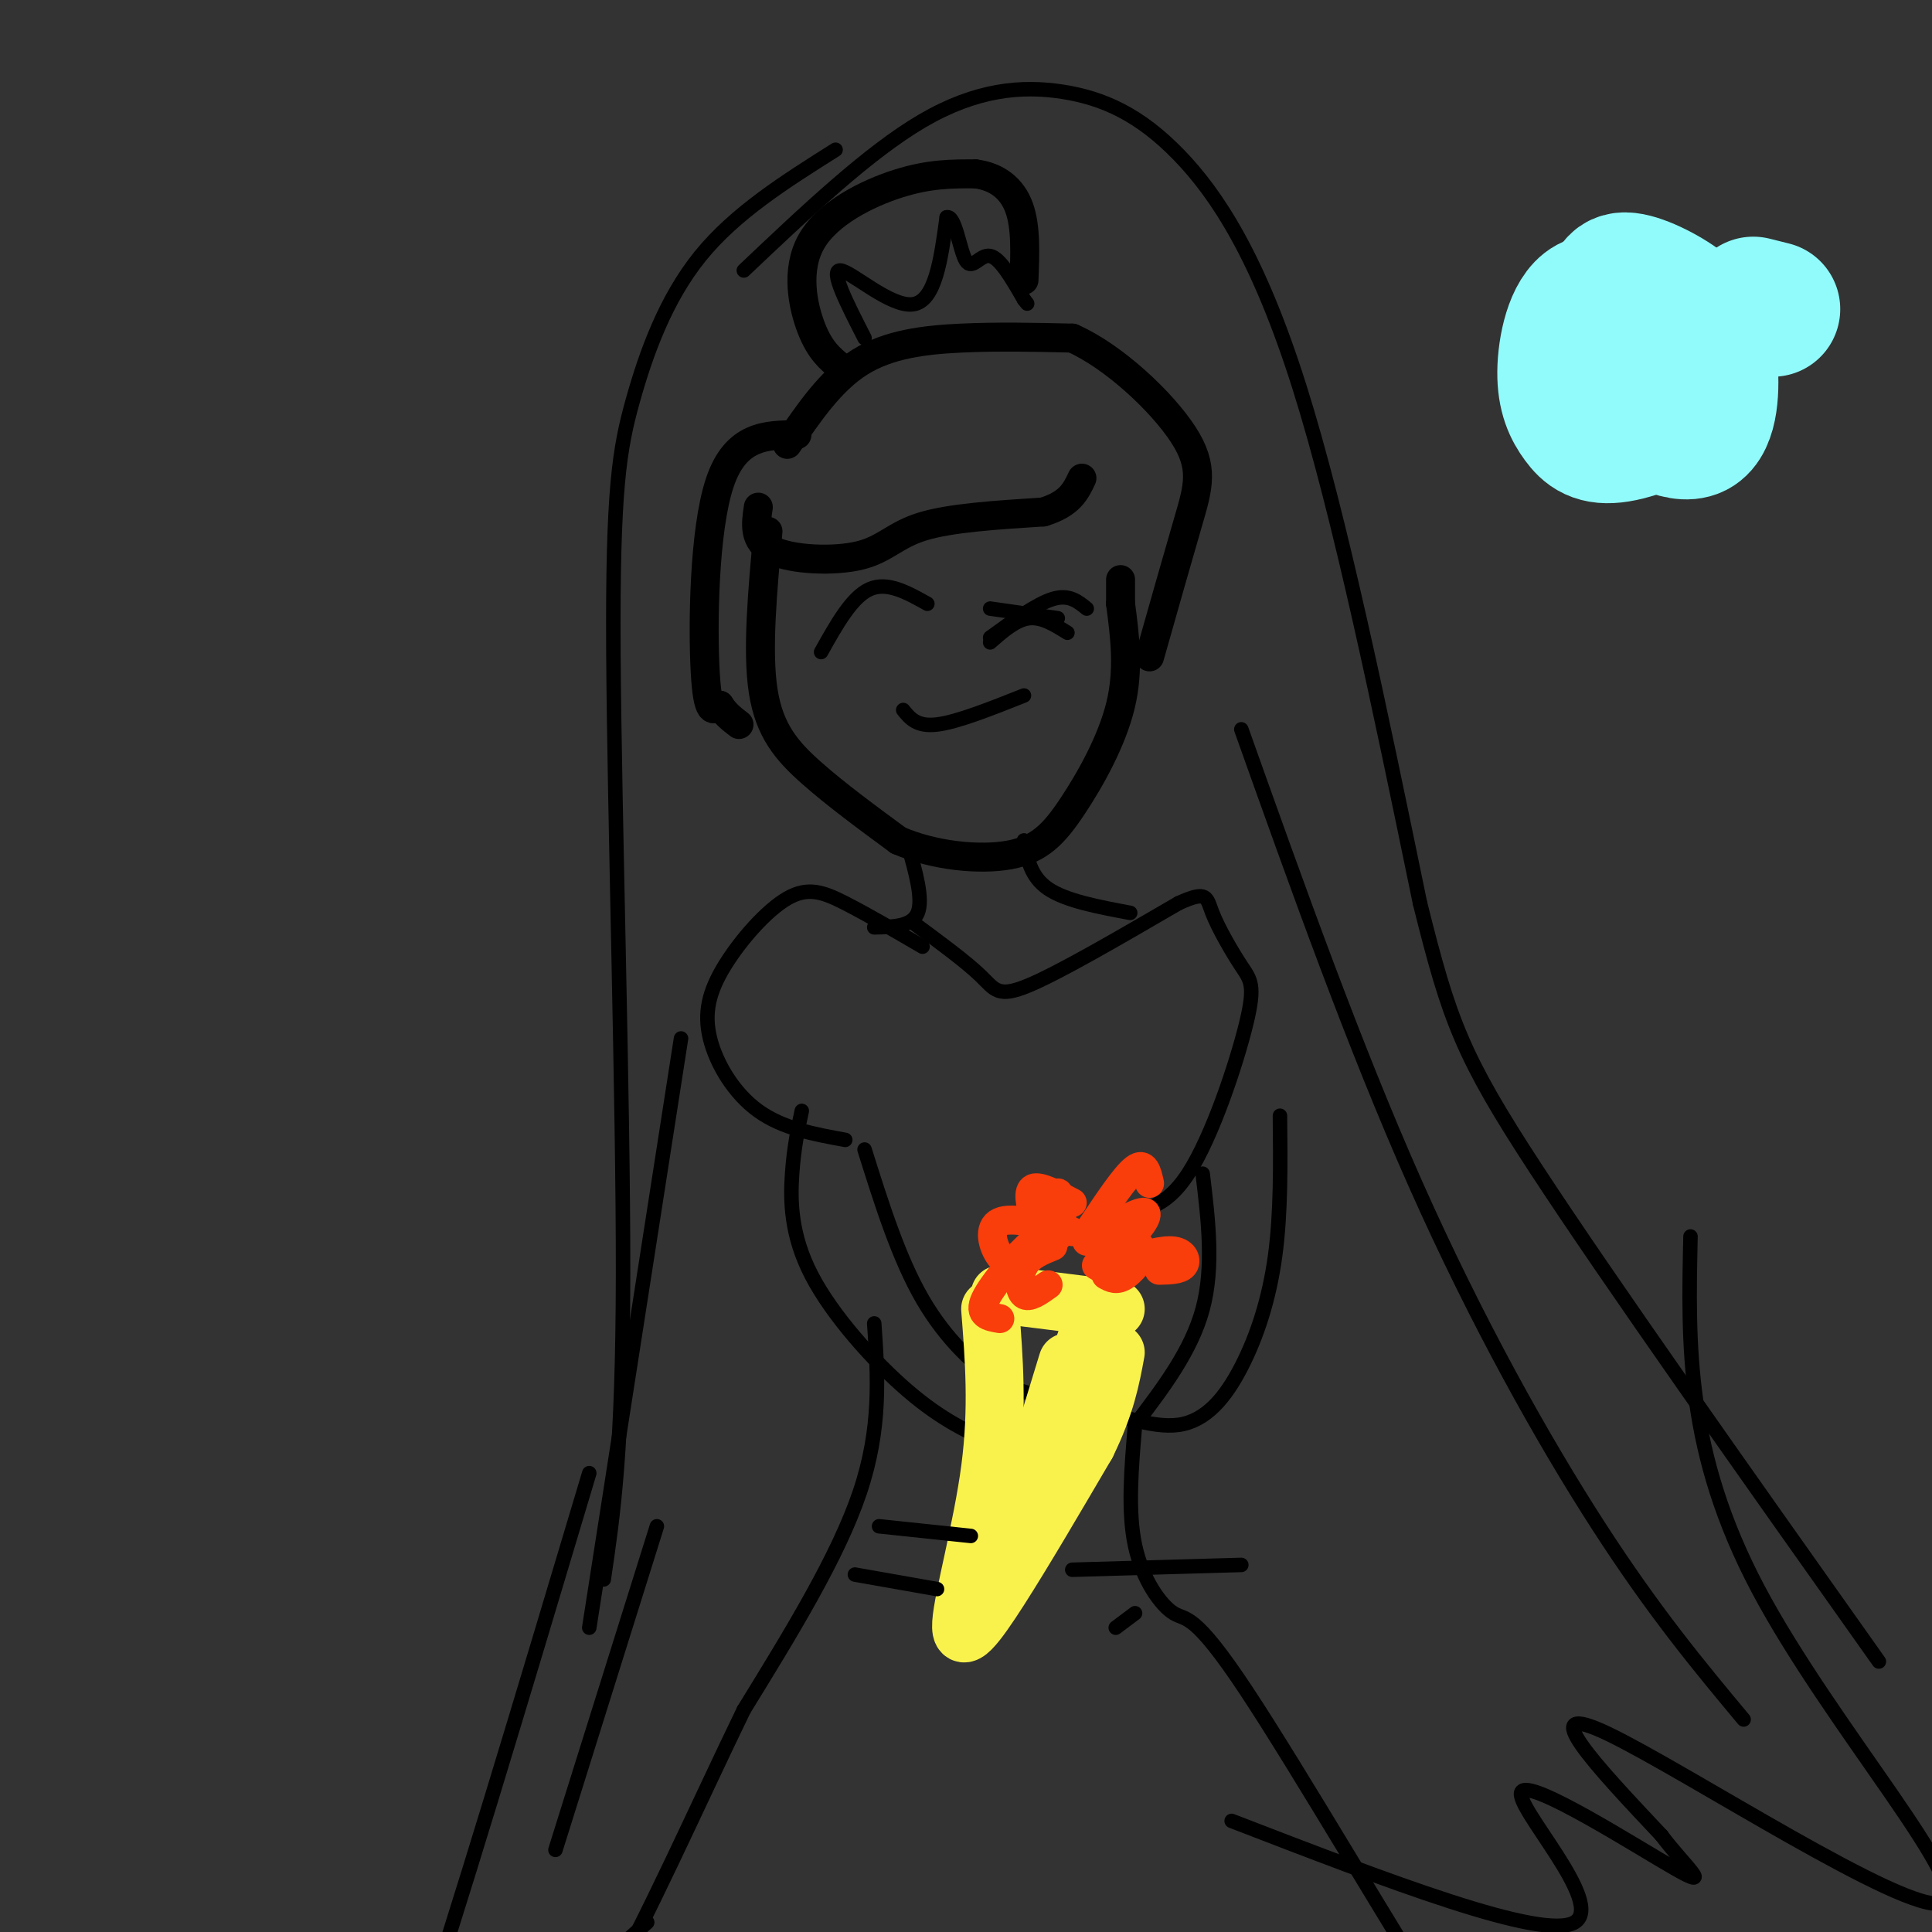 <svg viewBox='0 0 400 400' version='1.1' xmlns='http://www.w3.org/2000/svg' xmlns:xlink='http://www.w3.org/1999/xlink'><rect x="0" y="0" width="400" height="400" fill="#333333" stroke="none"/><g fill='none' stroke='rgb(0,0,0)' stroke-width='6' stroke-linecap='round' stroke-linejoin='round'><path d='M157,105c-0.530,3.530 -1.060,7.060 3,9c4.060,1.940 12.708,2.292 18,1c5.292,-1.292 7.226,-4.226 13,-6c5.774,-1.774 15.387,-2.387 25,-3'/><path d='M216,106c5.500,-1.667 6.750,-4.333 8,-7'/><path d='M159,110c-1.133,12.356 -2.267,24.711 -1,33c1.267,8.289 4.933,12.511 10,17c5.067,4.489 11.533,9.244 18,14'/><path d='M186,174c7.365,3.183 16.778,4.142 23,3c6.222,-1.142 9.252,-4.384 13,-10c3.748,-5.616 8.214,-13.604 10,-21c1.786,-7.396 0.893,-14.198 0,-21'/><path d='M232,125c0.000,-4.333 0.000,-4.667 0,-5'/><path d='M165,90c-6.356,0.044 -12.711,0.089 -16,10c-3.289,9.911 -3.511,29.689 -3,39c0.511,9.311 1.756,8.156 3,7'/><path d='M149,146c1.167,1.833 2.583,2.917 4,4'/><path d='M163,92c4.511,-6.622 9.022,-13.244 15,-17c5.978,-3.756 13.422,-4.644 21,-5c7.578,-0.356 15.289,-0.178 23,0'/><path d='M222,70c8.607,3.786 18.625,13.250 23,20c4.375,6.750 3.107,10.786 1,18c-2.107,7.214 -5.054,17.607 -8,28'/><path d='M174,76c-2.095,-1.690 -4.190,-3.381 -6,-8c-1.810,-4.619 -3.333,-12.167 0,-18c3.333,-5.833 11.524,-9.952 18,-12c6.476,-2.048 11.238,-2.024 16,-2'/><path d='M202,36c4.444,0.578 7.556,3.022 9,7c1.444,3.978 1.222,9.489 1,15'/></g>
<g fill='none' stroke='rgb(0,0,0)' stroke-width='3' stroke-linecap='round' stroke-linejoin='round'><path d='M205,126c0.000,0.000 14.000,2.000 14,2'/><path d='M192,125c-4.167,-2.333 -8.333,-4.667 -12,-3c-3.667,1.667 -6.833,7.333 -10,13'/><path d='M187,147c1.417,1.750 2.833,3.500 7,3c4.167,-0.500 11.083,-3.250 18,-6'/><path d='M205,133c2.667,-2.333 5.333,-4.667 8,-5c2.667,-0.333 5.333,1.333 8,3'/><path d='M179,70c-3.622,-7.089 -7.244,-14.178 -5,-14c2.244,0.178 10.356,7.622 15,7c4.644,-0.622 5.822,-9.311 7,-18'/><path d='M196,45c1.774,-0.583 2.708,6.958 4,9c1.292,2.042 2.940,-1.417 5,-1c2.060,0.417 4.530,4.708 7,9'/><path d='M212,62c1.167,1.500 0.583,0.750 0,0'/><path d='M205,132c4.833,-3.500 9.667,-7.000 13,-8c3.333,-1.000 5.167,0.500 7,2'/><path d='M173,31c-10.392,6.549 -20.785,13.097 -28,22c-7.215,8.903 -11.254,20.159 -14,30c-2.746,9.841 -4.201,18.265 -4,52c0.201,33.735 2.057,92.781 2,129c-0.057,36.219 -2.029,49.609 -4,63'/><path d='M154,56c12.922,-12.241 25.844,-24.482 37,-31c11.156,-6.518 20.547,-7.314 29,-6c8.453,1.314 15.968,4.738 24,13c8.032,8.262 16.581,21.360 25,48c8.419,26.640 16.710,66.820 25,107'/><path d='M294,187c6.067,24.333 8.733,31.667 24,55c15.267,23.333 43.133,62.667 71,102'/><path d='M188,175c1.583,5.583 3.167,11.167 2,14c-1.167,2.833 -5.083,2.917 -9,3'/><path d='M212,174c0.667,3.750 1.333,7.500 5,10c3.667,2.500 10.333,3.750 17,5'/><path d='M191,196c-5.760,-3.358 -11.520,-6.716 -16,-9c-4.480,-2.284 -7.681,-3.493 -12,-1c-4.319,2.493 -9.756,8.689 -13,14c-3.244,5.311 -4.297,9.738 -3,15c1.297,5.262 4.942,11.361 10,15c5.058,3.639 11.529,4.820 18,6'/><path d='M189,191c5.489,4.044 10.978,8.089 14,11c3.022,2.911 3.578,4.689 10,2c6.422,-2.689 18.711,-9.844 31,-17'/><path d='M244,187c6.072,-2.775 5.751,-1.213 7,2c1.249,3.213 4.067,8.078 6,11c1.933,2.922 2.982,3.902 1,12c-1.982,8.098 -6.995,23.314 -12,31c-5.005,7.686 -10.003,7.843 -15,8'/><path d='M166,230c-0.810,3.768 -1.619,7.536 -2,13c-0.381,5.464 -0.333,12.625 4,21c4.333,8.375 12.952,17.964 20,24c7.048,6.036 12.524,8.518 18,11'/><path d='M179,238c3.530,11.244 7.060,22.488 12,31c4.940,8.512 11.292,14.292 16,17c4.708,2.708 7.774,2.345 9,4c1.226,1.655 0.613,5.327 0,9'/><path d='M216,299c0.000,1.500 0.000,0.750 0,0'/><path d='M249,243c1.167,9.667 2.333,19.333 0,28c-2.333,8.667 -8.167,16.333 -14,24'/><path d='M265,231c0.105,10.046 0.211,20.093 -1,29c-1.211,8.907 -3.737,16.676 -7,23c-3.263,6.324 -7.263,11.203 -13,12c-5.737,0.797 -13.211,-2.486 -17,-3c-3.789,-0.514 -3.895,1.743 -4,4'/><path d='M223,296c0.000,1.167 2.000,2.083 4,3'/></g>
<g fill='none' stroke='rgb(249,242,77)' stroke-width='12' stroke-linecap='round' stroke-linejoin='round'><path d='M207,268c0.000,0.000 24.000,3.000 24,3'/><path d='M205,271c0.810,10.298 1.619,20.595 0,33c-1.619,12.405 -5.667,26.917 -6,32c-0.333,5.083 3.048,0.738 8,-7c4.952,-7.738 11.476,-18.869 18,-30'/><path d='M225,299c4.000,-8.167 5.000,-13.583 6,-19'/><path d='M225,277c-6.667,19.083 -13.333,38.167 -14,39c-0.667,0.833 4.667,-16.583 10,-34'/></g>
<g fill='none' stroke='rgb(249,61,11)' stroke-width='6' stroke-linecap='round' stroke-linejoin='round'><path d='M217,257c0.750,-4.833 1.500,-9.667 2,-10c0.500,-0.333 0.750,3.833 1,8'/><path d='M225,257c5.378,-3.178 10.756,-6.356 12,-6c1.244,0.356 -1.644,4.244 -4,6c-2.356,1.756 -4.178,1.378 -6,1'/><path d='M222,255c-6.222,-1.578 -12.444,-3.156 -15,-2c-2.556,1.156 -1.444,5.044 0,7c1.444,1.956 3.222,1.978 5,2'/><path d='M218,258c-2.422,0.978 -4.844,1.956 -6,4c-1.156,2.044 -1.044,5.156 0,6c1.044,0.844 3.022,-0.578 5,-2'/><path d='M225,256c4.889,0.178 9.778,0.356 11,2c1.222,1.644 -1.222,4.756 -3,6c-1.778,1.244 -2.889,0.622 -4,0'/><path d='M226,254c3.500,-5.250 7.000,-10.500 9,-12c2.000,-1.500 2.500,0.750 3,3'/><path d='M233,261c3.889,-1.156 7.778,-2.311 10,-2c2.222,0.311 2.778,2.089 2,3c-0.778,0.911 -2.889,0.956 -5,1'/><path d='M222,249c-3.333,-1.750 -6.667,-3.500 -8,-3c-1.333,0.500 -0.667,3.250 0,6'/><path d='M219,256c-0.933,-0.822 -1.867,-1.644 -5,1c-3.133,2.644 -8.467,8.756 -10,12c-1.533,3.244 0.733,3.622 3,4'/><path d='M231,256c0.333,3.000 0.667,6.000 0,7c-0.667,1.000 -2.333,0.000 -4,-1'/></g>
<g fill='none' stroke='rgb(0,0,0)' stroke-width='3' stroke-linecap='round' stroke-linejoin='round'><path d='M181,274c0.750,10.833 1.500,21.667 -3,35c-4.500,13.333 -14.250,29.167 -24,45'/><path d='M154,354c-9.333,19.222 -20.667,44.778 -29,59c-8.333,14.222 -13.667,17.111 -19,20'/><path d='M235,295c-0.766,8.944 -1.531,17.888 0,25c1.531,7.112 5.359,12.391 8,14c2.641,1.609 4.096,-0.451 15,16c10.904,16.451 31.258,51.415 42,68c10.742,16.585 11.871,14.793 13,13'/><path d='M313,431c2.167,2.167 1.083,1.083 0,0'/><path d='M177,326c0.000,0.000 17.000,3.000 17,3'/><path d='M182,316c0.000,0.000 19.000,2.000 19,2'/><path d='M222,325c0.000,0.000 35.000,-1.000 35,-1'/><path d='M231,337c0.000,0.000 4.000,-3.000 4,-3'/><path d='M122,305c-14.071,47.054 -28.143,94.107 -36,117c-7.857,22.893 -9.500,21.625 -11,23c-1.500,1.375 -2.857,5.393 7,-2c9.857,-7.393 30.929,-26.196 52,-45'/><path d='M350,256c-0.500,22.333 -1.000,44.667 14,73c15.000,28.333 45.500,62.667 38,65c-7.500,2.333 -53.000,-27.333 -69,-35c-16.000,-7.667 -2.500,6.667 11,21'/><path d='M344,380c4.722,6.301 11.029,11.555 3,7c-8.029,-4.555 -30.392,-18.919 -32,-16c-1.608,2.919 17.541,23.120 11,27c-6.541,3.880 -38.770,-8.560 -71,-21'/><path d='M136,316c0.000,0.000 -21.000,67.000 -21,67'/><path d='M257,151c11.644,32.689 23.289,65.378 36,94c12.711,28.622 26.489,53.178 38,71c11.511,17.822 20.756,28.911 30,40'/><path d='M141,215c0.000,0.000 -19.000,122.000 -19,122'/></g>
<g fill='none' stroke='rgb(145,251,251)' stroke-width='28' stroke-linecap='round' stroke-linejoin='round'><path d='M367,64c0.000,0.000 -4.000,-1.000 -4,-1'/><path d='M343,68c-5.293,-3.430 -10.585,-6.861 -14,-5c-3.415,1.861 -4.951,9.012 -5,14c-0.049,4.988 1.389,7.811 3,10c1.611,2.189 3.395,3.743 8,3c4.605,-0.743 12.030,-3.784 15,-8c2.970,-4.216 1.485,-9.608 0,-15'/><path d='M350,67c-2.612,-3.692 -9.141,-5.421 -13,-6c-3.859,-0.579 -5.046,-0.006 -6,2c-0.954,2.006 -1.675,5.446 -1,9c0.675,3.554 2.745,7.222 7,11c4.255,3.778 10.695,7.667 14,6c3.305,-1.667 3.473,-8.890 3,-14c-0.473,-5.110 -1.589,-8.106 -5,-11c-3.411,-2.894 -9.117,-5.684 -12,-6c-2.883,-0.316 -2.941,1.842 -3,4'/><path d='M334,62c-0.667,0.833 -0.833,0.917 -1,1'/></g>
</svg>